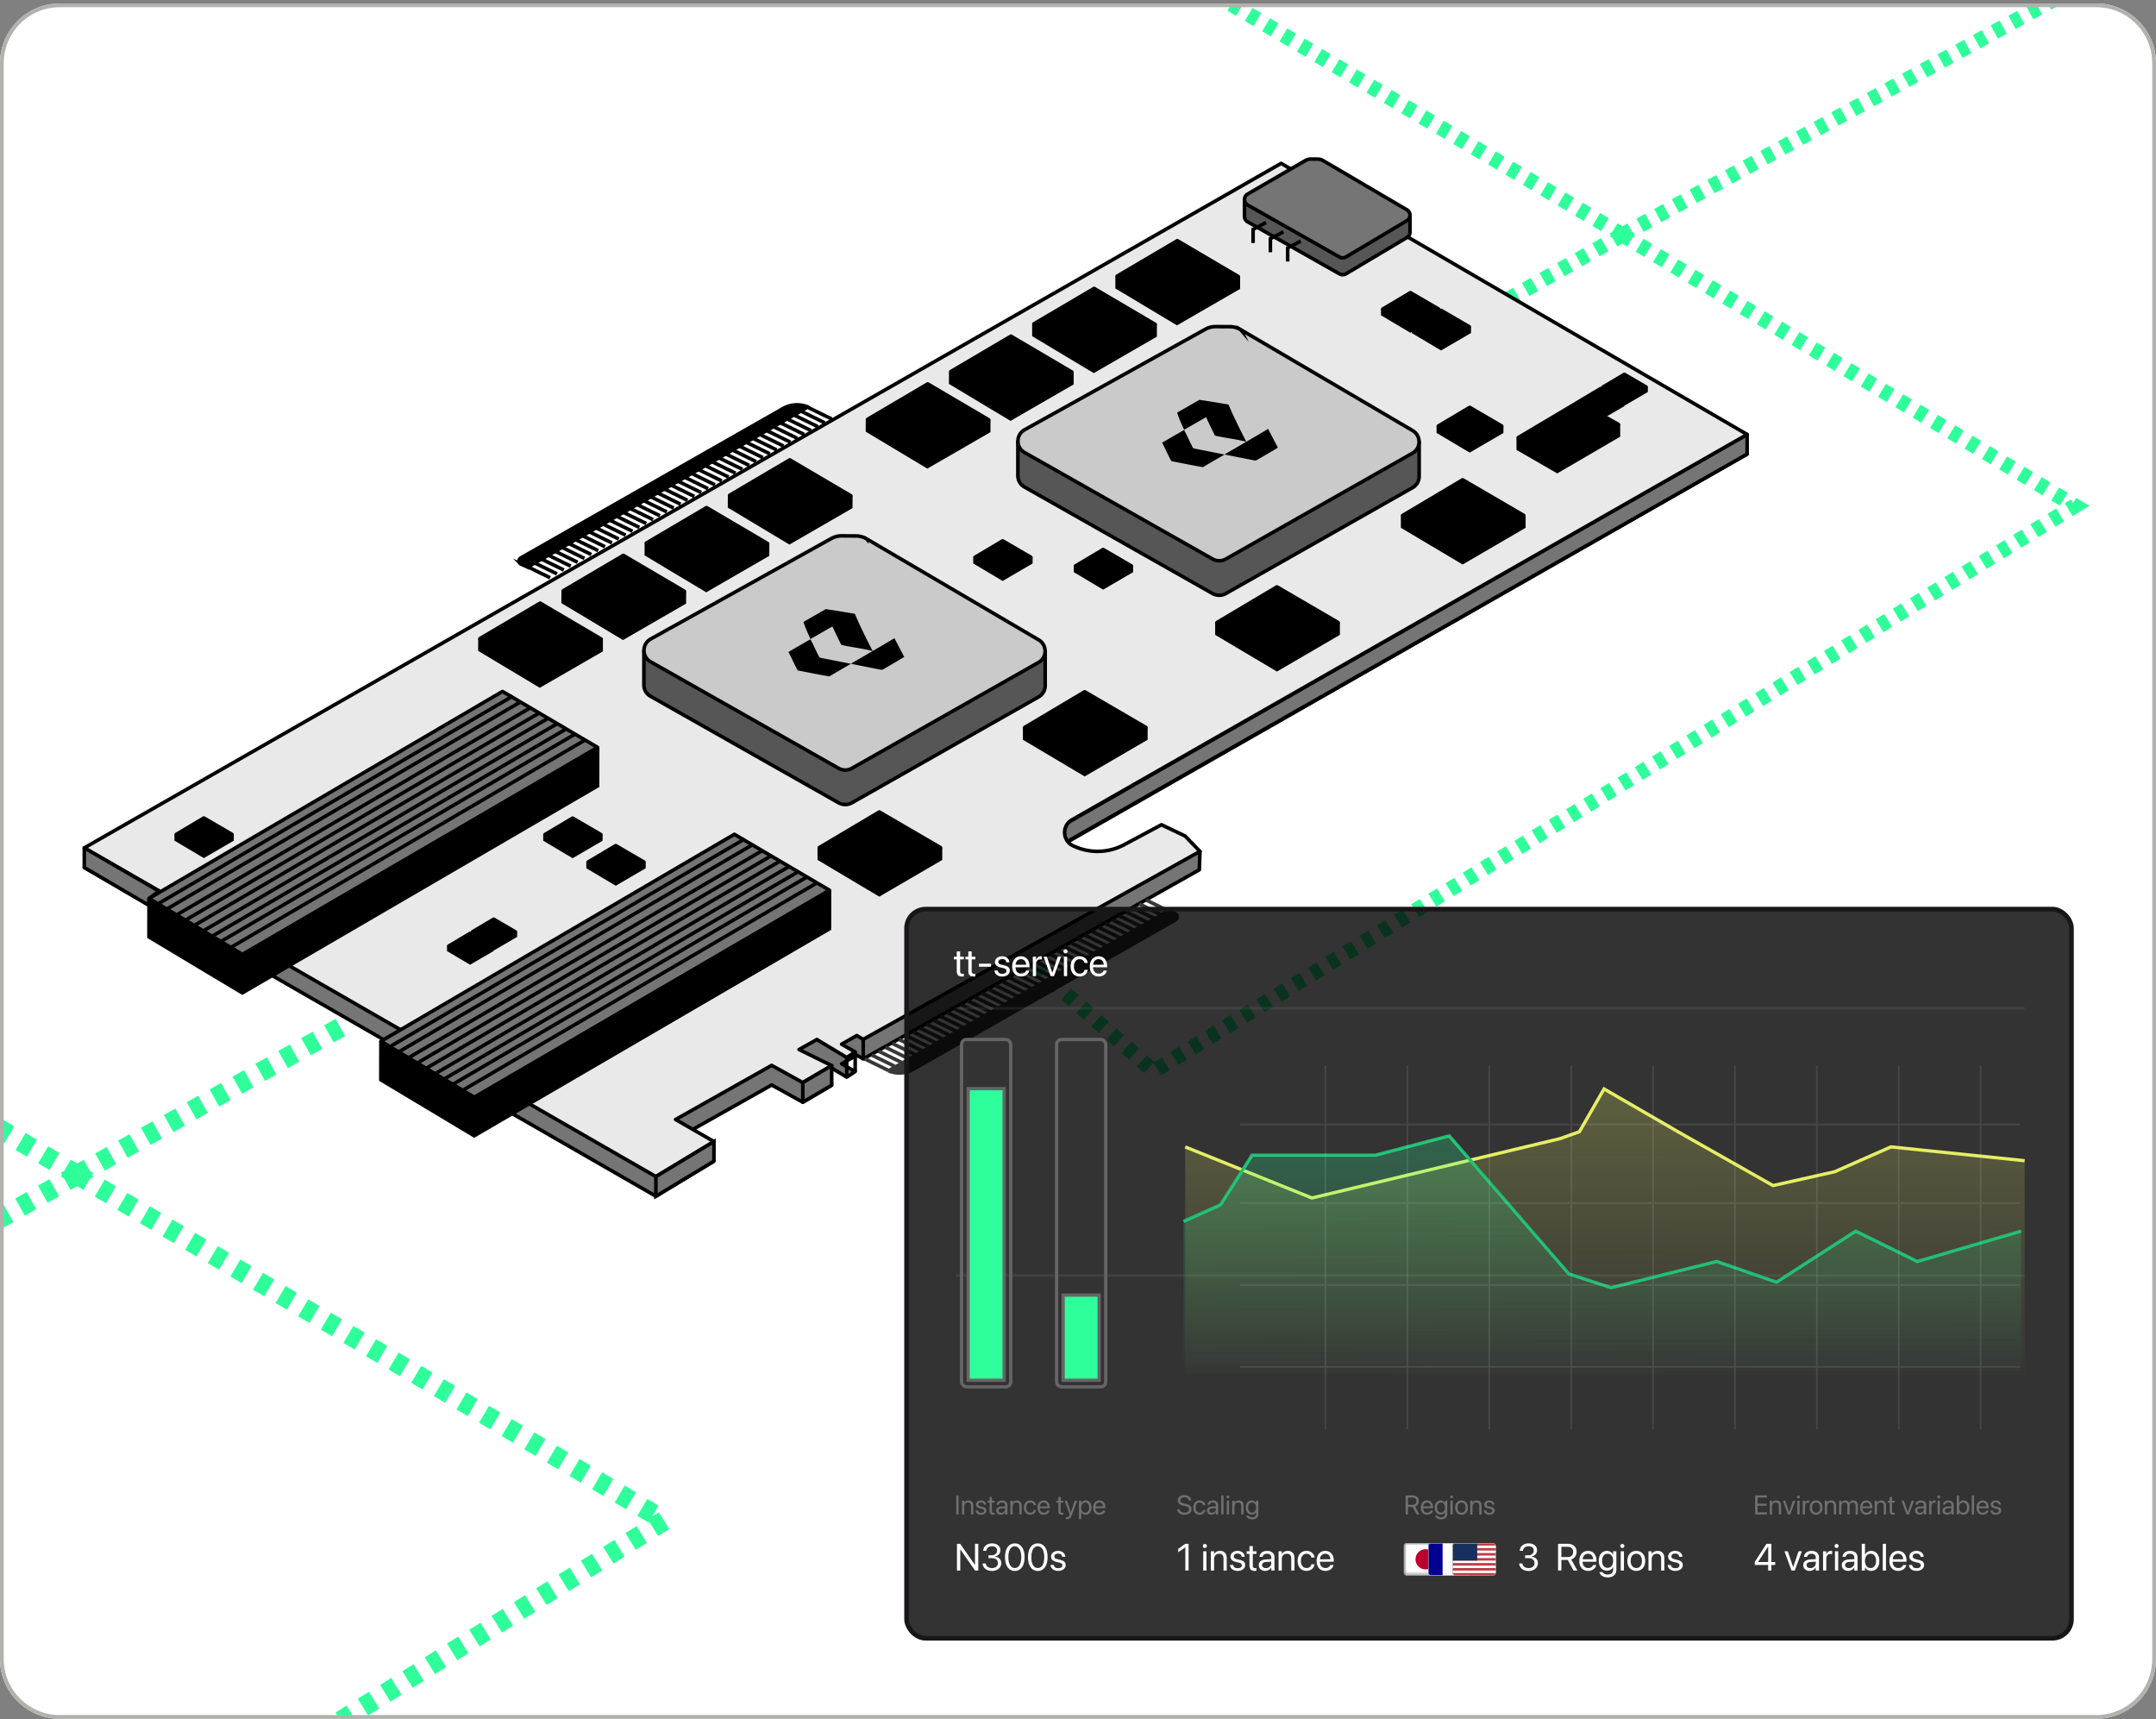 <svg xmlns="http://www.w3.org/2000/svg" width="577" height="460" fill="none"><rect width="100%" height="100%" fill="#808080" stroke="none"/><g clip-path="url(#a)"><path fill="#fff" d="M0 16.928c0-8.837 7.163-16 16-16h545c8.837 0 16 7.163 16 16v427c0 8.836-7.163 16-16 16H16c-8.837 0-16-7.164-16-16v-427Z"/><g clip-path="url(#b)"><mask id="d" width="814" height="670" x="-19" y="1" maskUnits="userSpaceOnUse" style="mask-type:alpha"><path fill="#D9D9D9" stroke="url(#c)" stroke-width="2.356" d="M-17.672 2.178h811.178v666.851H-17.672z"/></mask><g mask="url(#d)"><path stroke="url(#e)" stroke-width="1.885" d="M-220.519 1244.76v.94h47.562V1198.14h-47.562v46.62Zm1622.659 1.53v.94h47.56V1199.67h-47.56v46.62Z" opacity=".12"/></g><path stroke="#2EFF9B" stroke-dasharray="2.7 2.7" stroke-width="4.054" d="m434.167 62.852-98.676 55.697m98.676-55.697L216.227-65.693c-3.514-2.073-3.554-7.142-.073-9.27L257.125-100M434.167 62.852 575.21-14.075M434.167 62.852l121.118 72.508-246.567 151.303L201 191.398"/></g><g clip-path="url(#f)"><path fill="#757575" stroke="#000" stroke-linejoin="round" stroke-width=".959" d="m226.597 288.218-7.979-4.808-4.763 2.672 8.722 4.306-7.727 4.545-8.331-4.607-25.714 14.487 10.266 5.893-15.538 9.387-152.974-87.96L342.86 48.961l124.716 72.54-187.114 106.774 40.671-.453-.163 4.926-89.95 50.617-1.734-1.012-4.048 2.304 3.629 2.079-2.27 1.482Z"/><path fill="#757575" stroke="#000" stroke-linejoin="round" stroke-width=".959" d="M467.577 121.501v-5.245L280.961 222.874l2.454 3.573 184.162-104.946Z"/><path fill="#E9E9E9" stroke="#000" stroke-linejoin="round" stroke-width=".959" d="m226.597 282.974 2.27-1.482-3.629-2.08 4.048-2.304 1.734 1.012 90.113-50.298-3.976-4.12-6.312-3.008-9.986 5.339a15.107 15.107 0 0 1-13.754.246c-2.818-1.381-2.947-5.356-.218-6.911l180.695-103.112-124.722-72.54L22.559 226.89l152.974 87.954 15.532-9.382-10.265-5.893 25.714-14.487 8.33 4.608 7.727-4.546-8.722-4.305 4.769-2.673 7.973 4.809h.006Z"/><path fill="#565656" stroke="#000" stroke-miterlimit="10" stroke-width=".959" d="M172.323 174.473v8.867a3.456 3.456 0 0 0 1.789 2.98l50.293 28.487a3.666 3.666 0 0 0 3.606 0l49.918-28.308a3.462 3.462 0 0 0 1.789-3.008v-8.946l-107.395-.072Z"/><path fill="#CACACA" stroke="#000" stroke-miterlimit="10" stroke-width=".959" d="m231.952 144.208 46.021 27.01c2.315 1.359 2.293 4.719-.044 6.045l-49.918 28.308a3.658 3.658 0 0 1-3.607 0l-50.292-28.487c-2.371-1.342-2.36-4.764.022-6.089l48.325-26.883a5.708 5.708 0 0 1 2.812-.721l3.813.023a5.717 5.717 0 0 1 2.863.788l.005.006Z"/><g clip-path="url(#g)"><path fill="#000" d="M242 175.814c-1.014-2-1.567-3-2.628-5.047a372.91 372.91 0 0 1-5.831 3.442c-2.028-4-3.065-6.023-4.725-9.86a.695.695 0 0 0-.138-.116c-3.158-.535-4.725-.814-7.698-1.233-2.328 1.349-3.48 2-5.808 3.326a.91.91 0 0 0-.139.162c.623 1.745 1.015 2.652 1.867 4.512l5.878-3.372c.876 1.907 1.36 2.884 2.351 4.884.115.046.184.069.299.116 2.374.535 5.186.86 7.537 1.442.184.046.369.07.507.186-2.305 1.349-3.457 2-5.762 3.349 3.296.674 4.932 1 8.182 1.628.138-.024.231-.047.369-.07 2.305-1.349 3.457-2 5.739-3.372v.023Zm-22.703.07c-.922-1.628-1.521-3.279-2.42-4.814-2.351 1.349-3.526 2.023-5.877 3.395.876 1.558 1.544 3.256 2.489 4.93 2.812.535 5.624 1.14 8.459 1.605 2.305-1.372 3.48-2.047 5.785-3.372-3.204-.628-4.817-.954-7.998-1.581a3.331 3.331 0 0 0-.461-.14l.023-.023Z"/></g><path fill="#565656" stroke="#000" stroke-miterlimit="10" stroke-width=".959" d="M333.058 53.597v4.328a1.7 1.7 0 0 0 .872 1.453l24.523 13.894a1.796 1.796 0 0 0 1.761 0l16.27-9.689c.576-.33.867-.895.872-1.47V57.75l-44.298-4.154Z"/><path fill="#757575" stroke="#000" stroke-miterlimit="10" stroke-width=".959" d="m354.063 42.958 22.443 13.173a1.7 1.7 0 0 1-.023 2.946l-16.27 9.69a1.796 1.796 0 0 1-1.761 0l-24.523-13.894c-1.157-.654-1.152-2.32.011-2.97l15.493-8.99a2.81 2.81 0 0 1 1.37-.352l1.862.011c.492 0 .973.134 1.398.386Z"/><path fill="#565656" stroke="#000" stroke-miterlimit="10" stroke-width=".959" d="M272.405 118.477v8.867a3.456 3.456 0 0 0 1.789 2.98l50.293 28.487a3.666 3.666 0 0 0 3.606 0l49.918-28.308a3.462 3.462 0 0 0 1.789-3.008v-8.946l-107.395-.072Z"/><path fill="#CACACA" stroke="#000" stroke-miterlimit="10" stroke-width=".959" d="m332.036 88.21 46.021 27.012c2.315 1.359 2.293 4.719-.044 6.044l-49.918 28.308a3.655 3.655 0 0 1-3.607 0l-50.292-28.487c-2.371-1.342-2.36-4.764.022-6.089l48.325-26.882a5.692 5.692 0 0 1 2.812-.721l3.813.022a5.726 5.726 0 0 1 2.863.788l.005.006Z"/><g clip-path="url(#h)"><path fill="#000" d="M342 119.814c-1.014-2-1.567-3-2.628-5.047a372.91 372.91 0 0 1-5.831 3.442c-2.028-4-3.065-6.023-4.725-9.86a.695.695 0 0 0-.138-.116c-3.158-.535-4.725-.814-7.698-1.233-2.328 1.349-3.48 2-5.808 3.326a.91.91 0 0 0-.139.162c.623 1.745 1.015 2.652 1.867 4.512l5.878-3.372c.876 1.907 1.36 2.884 2.351 4.884.115.046.184.069.299.116 2.374.535 5.186.86 7.537 1.442.184.046.369.07.507.186-2.305 1.349-3.457 2-5.762 3.349 3.296.674 4.932 1 8.182 1.628.138-.024.231-.047.369-.07 2.305-1.349 3.457-2 5.739-3.372v.023Zm-22.703.07c-.922-1.628-1.521-3.279-2.42-4.814-2.351 1.349-3.526 2.023-5.877 3.395.876 1.558 1.544 3.256 2.489 4.93 2.812.535 5.624 1.14 8.459 1.605 2.305-1.372 3.48-2.047 5.785-3.372-3.204-.628-4.817-.954-7.998-1.581a3.331 3.331 0 0 0-.461-.14l.023-.023Z"/></g><path fill="#000" d="m232.178 112.215-.011 3.025 16.019 9.6 16.404-9.477.011-3.025"/><path stroke="#000" stroke-miterlimit="10" stroke-width=".959" d="m232.178 112.215-.011 3.025 16.019 9.6 16.404-9.477.011-3.025"/><path fill="#000" stroke="#000" stroke-linejoin="round" stroke-width=".959" d="m232.179 112.214 16.097-9.483 16.326 9.606-16.405 9.477-16.018-9.6Z"/><path stroke="#000" stroke-miterlimit="10" stroke-width=".959" d="m248.196 121.813-.011 3.025"/><path fill="#000" d="m254.448 99.432-.011 3.024 16.018 9.606 16.405-9.477.011-3.025"/><path stroke="#000" stroke-miterlimit="10" stroke-width=".959" d="m254.448 99.432-.011 3.024 16.018 9.606 16.405-9.477.011-3.025"/><path fill="#000" stroke="#000" stroke-linejoin="round" stroke-width=".959" d="m254.447 99.433 16.097-9.477 16.326 9.606-16.404 9.477-16.019-9.606Z"/><path stroke="#000" stroke-miterlimit="10" stroke-width=".959" d="m270.466 109.04-.011 3.025"/><path fill="#000" d="m276.716 86.656-.011 3.025 16.019 9.606 16.404-9.477.011-3.025"/><path stroke="#000" stroke-miterlimit="10" stroke-width=".959" d="m276.716 86.656-.011 3.025 16.019 9.606 16.404-9.477.011-3.025"/><path fill="#000" stroke="#000" stroke-linejoin="round" stroke-width=".959" d="m276.717 86.656 16.091-9.477 16.332 9.605-16.405 9.477-16.018-9.605Z"/><path stroke="#000" stroke-miterlimit="10" stroke-width=".959" d="m292.734 96.264-.011 3.025"/><path fill="#000" d="m298.986 73.882-.011 3.025 16.018 9.6 16.405-9.477.011-3.025"/><path stroke="#000" stroke-miterlimit="10" stroke-width=".959" d="m298.986 73.882-.011 3.025 16.018 9.6 16.405-9.477.011-3.025"/><path fill="#000" stroke="#000" stroke-linejoin="round" stroke-width=".959" d="m298.986 73.882 16.092-9.477 16.332 9.6-16.405 9.477-16.019-9.6Z"/><path stroke="#000" stroke-miterlimit="10" stroke-width=".959" d="m315.003 83.481-.011 3.025"/><path fill="#000" d="m128.455 170.866-.012 3.025 16.019 9.606 16.405-9.477.011-3.025"/><path stroke="#000" stroke-miterlimit="10" stroke-width=".959" d="m128.455 170.866-.012 3.025 16.019 9.606 16.405-9.477.011-3.025"/><path fill="#000" stroke="#000" stroke-linejoin="round" stroke-width=".959" d="m128.455 170.866 16.097-9.477 16.326 9.606-16.404 9.477-16.019-9.606Z"/><path stroke="#000" stroke-miterlimit="10" stroke-width=".959" d="m144.472 180.471-.011 3.025"/><path fill="#000" d="m150.725 158.089-.011 3.025 16.019 9.6 16.404-9.477.011-3.025"/><path stroke="#000" stroke-miterlimit="10" stroke-width=".959" d="m150.725 158.089-.011 3.025 16.019 9.6 16.404-9.477.011-3.025"/><path fill="#000" stroke="#000" stroke-linejoin="round" stroke-width=".959" d="m150.726 158.09 16.091-9.477 16.332 9.6-16.405 9.477-16.018-9.6Z"/><path stroke="#000" stroke-miterlimit="10" stroke-width=".959" d="m166.743 167.689-.012 3.025"/><path fill="#000" d="m172.995 145.313-.012 3.025 16.019 9.6 16.405-9.477.011-3.025"/><path stroke="#000" stroke-miterlimit="10" stroke-width=".959" d="m172.995 145.313-.012 3.025 16.019 9.6 16.405-9.477.011-3.025"/><path fill="#000" stroke="#000" stroke-linejoin="round" stroke-width=".959" d="m172.994 145.315 16.092-9.483 16.331 9.606-16.404 9.477-16.019-9.6Z"/><path stroke="#000" stroke-miterlimit="10" stroke-width=".959" d="m189.012 154.915-.011 3.024"/><path fill="#000" d="m195.265 132.532-.011 3.025 16.019 9.606 16.404-9.477.011-3.025"/><path stroke="#000" stroke-miterlimit="10" stroke-width=".959" d="m195.265 132.532-.011 3.025 16.019 9.606 16.404-9.477.011-3.025"/><path fill="#000" stroke="#000" stroke-linejoin="round" stroke-width=".959" d="m195.266 132.531 16.091-9.477 16.332 9.606-16.405 9.477-16.018-9.606Z"/><path stroke="#000" stroke-miterlimit="10" stroke-width=".959" d="m211.283 142.14-.012 3.025"/><path fill="#000" d="M274.234 194.65v3.025l16.058 9.538 16.366-9.538v-3.025"/><path stroke="#000" stroke-miterlimit="10" stroke-width=".959" d="M274.234 194.65v3.025l16.058 9.538 16.366-9.538v-3.025"/><path fill="#000" stroke="#000" stroke-linejoin="round" stroke-width=".959" d="m274.234 194.651 16.058-9.544 16.366 9.544-16.366 9.539-16.058-9.539Z"/><path stroke="#000" stroke-miterlimit="10" stroke-width=".959" d="M290.292 204.188v3.025"/><path fill="#000" d="M219.268 226.806v3.024l16.057 9.545 16.371-9.545v-3.024"/><path stroke="#000" stroke-miterlimit="10" stroke-width=".959" d="M219.268 226.806v3.024l16.057 9.545 16.371-9.545v-3.024"/><path fill="#000" stroke="#000" stroke-linejoin="round" stroke-width=".959" d="m219.268 226.807 16.057-9.538 16.371 9.538-16.371 9.544-16.057-9.544Z"/><path stroke="#000" stroke-miterlimit="10" stroke-width=".959" d="M235.325 236.35v3.025"/><path fill="#000" d="M157.395 230.668v1.392l7.397 4.395 7.531-4.395v-1.392"/><path stroke="#000" stroke-miterlimit="10" stroke-width=".959" d="M157.395 230.668v1.392l7.397 4.395 7.531-4.395v-1.392"/><path fill="#000" stroke="#000" stroke-linejoin="round" stroke-width=".959" d="m157.395 230.67 7.397-4.395 7.531 4.395-7.531 4.389-7.397-4.389Z"/><path stroke="#000" stroke-miterlimit="10" stroke-width=".959" d="M164.792 235.056v1.398"/><path fill="#000" d="M145.86 223.306v1.392l7.392 4.395 7.537-4.395v-1.392"/><path stroke="#000" stroke-miterlimit="10" stroke-width=".959" d="M145.86 223.306v1.392l7.392 4.395 7.537-4.395v-1.392"/><path fill="#000" stroke="#000" stroke-linejoin="round" stroke-width=".959" d="m145.86 223.307 7.392-4.39 7.537 4.39-7.537 4.394-7.392-4.394Z"/><path stroke="#000" stroke-miterlimit="10" stroke-width=".959" d="M153.251 227.698v1.392"/><path fill="#000" d="M370.066 82.7v1.397l7.392 4.39 7.537-4.39v-1.398"/><path stroke="#000" stroke-miterlimit="10" stroke-width=".959" d="M370.066 82.7v1.397l7.392 4.39 7.537-4.39v-1.398"/><path fill="#000" stroke="#000" stroke-linejoin="round" stroke-width=".959" d="m370.066 82.698 7.392-4.389 7.537 4.39-7.537 4.394-7.392-4.395Z"/><path stroke="#000" stroke-miterlimit="10" stroke-width=".959" d="M377.459 87.094v1.392"/><path fill="#000" d="M378.274 87.434v1.398l7.392 4.389 7.537-4.39v-1.397"/><path stroke="#000" stroke-miterlimit="10" stroke-width=".959" d="M378.274 87.434v1.398l7.392 4.389 7.537-4.39v-1.397"/><path fill="#000" stroke="#000" stroke-linejoin="round" stroke-width=".959" d="m378.274 87.435 7.392-4.39 7.537 4.39-7.537 4.395-7.392-4.395Z"/><path stroke="#000" stroke-miterlimit="10" stroke-width=".959" d="M385.666 91.829v1.392"/><path fill="#000" d="M287.844 151.436v1.392l7.391 4.395 7.537-4.395v-1.392"/><path stroke="#000" stroke-miterlimit="10" stroke-width=".959" d="M287.844 151.436v1.392l7.391 4.395 7.537-4.395v-1.392"/><path fill="#000" stroke="#000" stroke-linejoin="round" stroke-width=".959" d="m287.844 151.436 7.391-4.394 7.537 4.394-7.537 4.389-7.391-4.389Z"/><path stroke="#000" stroke-miterlimit="10" stroke-width=".959" d="M295.235 155.826v1.398"/><path fill="#000" d="M260.944 149.116v1.392l7.392 4.395 7.537-4.395v-1.392"/><path stroke="#000" stroke-miterlimit="10" stroke-width=".959" d="M260.944 149.116v1.392l7.392 4.395 7.537-4.395v-1.392"/><path fill="#000" stroke="#000" stroke-linejoin="round" stroke-width=".959" d="m260.944 149.116 7.392-4.394 7.537 4.394-7.537 4.395-7.392-4.395Z"/><path stroke="#000" stroke-miterlimit="10" stroke-width=".959" d="M268.336 153.51v1.392"/><path fill="#000" d="M422.707 107.345v1.074l5.697 3.382 5.804-3.382v-1.074"/><path stroke="#000" stroke-miterlimit="10" stroke-width=".959" d="M422.707 107.345v1.074l5.697 3.382 5.804-3.382v-1.074"/><path fill="#000" stroke="#000" stroke-linejoin="round" stroke-width=".959" d="m422.707 107.344 5.697-3.383 5.804 3.383-5.804 3.382-5.697-3.382Z"/><path stroke="#000" stroke-miterlimit="10" stroke-width=".959" d="M428.404 110.727v1.073"/><path fill="#000" d="M429.026 103.553v1.073l5.692 3.383 5.804-3.383v-1.073"/><path stroke="#000" stroke-miterlimit="10" stroke-width=".959" d="M429.026 103.553v1.073l5.692 3.383 5.804-3.383v-1.073"/><path fill="#000" stroke="#000" stroke-linejoin="round" stroke-width=".959" d="m429.026 103.555 5.692-3.383 5.804 3.383-5.804 3.383-5.692-3.383Z"/><path stroke="#000" stroke-miterlimit="10" stroke-width=".959" d="M434.718 106.936v1.074"/><path fill="#000" d="M120.114 253.145v1.073l5.692 3.383 5.804-3.383v-1.073"/><path stroke="#000" stroke-miterlimit="10" stroke-width=".959" d="M120.114 253.145v1.073l5.692 3.383 5.804-3.383v-1.073"/><path fill="#000" stroke="#000" stroke-linejoin="round" stroke-width=".959" d="m120.114 253.145 5.692-3.383 5.804 3.383-5.804 3.383-5.692-3.383Z"/><path stroke="#000" stroke-miterlimit="10" stroke-width=".959" d="M125.806 256.529v1.074"/><path fill="#000" d="M126.426 249.355v1.074l5.692 3.383 5.803-3.383v-1.074"/><path stroke="#000" stroke-miterlimit="10" stroke-width=".959" d="M126.426 249.355v1.074l5.692 3.383 5.803-3.383v-1.074"/><path fill="#000" stroke="#000" stroke-linejoin="round" stroke-width=".959" d="m126.426 249.354 5.692-3.382 5.803 3.382-5.803 3.389-5.692-3.389Z"/><path stroke="#000" stroke-miterlimit="10" stroke-width=".959" d="M132.117 252.742v1.068"/><path fill="#000" d="M384.939 113.993v1.582l8.393 4.982 8.549-4.982v-1.582"/><path stroke="#000" stroke-miterlimit="10" stroke-width=".959" d="M384.939 113.993v1.582l8.393 4.982 8.549-4.982v-1.582"/><path fill="#000" stroke="#000" stroke-linejoin="round" stroke-width=".959" d="m384.939 113.993 8.393-4.987 8.549 4.987-8.549 4.982-8.393-4.982Z"/><path stroke="#000" stroke-miterlimit="10" stroke-width=".959" d="M393.332 118.975v1.582"/><path fill="#000" d="M47.165 223.278v1.393l7.392 4.389 7.536-4.389v-1.393"/><path stroke="#000" stroke-miterlimit="10" stroke-width=".959" d="M47.165 223.278v1.393l7.392 4.389 7.536-4.389v-1.393"/><path fill="#000" stroke="#000" stroke-linejoin="round" stroke-width=".959" d="m47.165 223.277 7.392-4.395 7.536 4.395-7.536 4.389-7.392-4.389Z"/><path stroke="#000" stroke-miterlimit="10" stroke-width=".959" d="M54.557 227.667v1.392"/><path fill="#000" d="M325.688 166.581v3.025l16.053 9.538 16.371-9.538v-3.025"/><path stroke="#000" stroke-miterlimit="10" stroke-width=".959" d="M325.688 166.581v3.025l16.053 9.538 16.371-9.538v-3.025"/><path fill="#000" stroke="#000" stroke-linejoin="round" stroke-width=".959" d="m325.688 166.583 16.053-9.544 16.371 9.544-16.371 9.539-16.053-9.539Z"/><path stroke="#000" stroke-miterlimit="10" stroke-width=".959" d="M341.74 176.122v3.024"/><path fill="#000" d="M375.389 137.934v3.024l16.052 9.539 16.371-9.539v-3.024"/><path stroke="#000" stroke-miterlimit="10" stroke-width=".959" d="M375.389 137.934v3.024l16.052 9.539 16.371-9.539v-3.024"/><path fill="#000" stroke="#000" stroke-linejoin="round" stroke-width=".959" d="m375.389 137.933 16.052-9.544 16.371 9.544-16.371 9.538-16.052-9.538Z"/><path stroke="#000" stroke-miterlimit="10" stroke-width=".959" d="M391.441 147.471v3.025"/><path fill="#000" d="M406.331 117.094v3.025l10.428 6.005 16.365-9.544v-3.025"/><path stroke="#000" stroke-miterlimit="10" stroke-width=".959" d="M406.331 117.094v3.025l10.428 6.005 16.365-9.544v-3.025"/><path fill="#000" stroke="#000" stroke-linejoin="round" stroke-width=".959" d="m406.331 117.094 16.058-9.544 10.735 6.005-16.365 9.544-10.428-6.005Z"/><path stroke="#000" stroke-miterlimit="10" stroke-width=".959" d="M416.759 123.101v3.024"/><path fill="#000" d="m101.942 278.636-.017 10.305 24.981 14.973 95.072-55.381.017-10.31"/><path stroke="#000" stroke-miterlimit="10" stroke-width=".959" d="m101.942 278.636-.017 10.305 24.981 14.973 95.072-55.381.017-10.31"/><path fill="#757575" stroke="#000" stroke-linejoin="round" stroke-width=".959" d="m101.941 278.635 94.592-55.386 25.462 14.973-95.072 55.386-24.982-14.973Z"/><path stroke="#000" stroke-miterlimit="10" stroke-width=".959" d="m126.921 299.199-.017 4.713"/><path stroke="#000" stroke-linejoin="round" stroke-width=".959" d="m104.692 279.882 94.592-55.386M106.515 281.594l94.591-55.386M109.417 282.997l94.591-55.386M111.775 284.399l94.592-55.386M114.292 285.731l94.591-55.386M116.657 287.207l94.592-55.386M118.726 288.817l94.591-55.38M121.331 290.072l94.591-55.386M124.076 291.608l94.592-55.386"/><path fill="#000" d="m39.886 240.407-.017 10.305 24.981 14.973 95.073-55.381.016-10.31"/><path stroke="#000" stroke-miterlimit="10" stroke-width=".959" d="m39.886 240.407-.017 10.305 24.981 14.973 95.073-55.381.016-10.31"/><path fill="#757575" stroke="#000" stroke-linejoin="round" stroke-width=".959" d="m39.887 240.41 94.591-55.387 25.462 14.974-95.072 55.386-24.981-14.973Z"/><path stroke="#000" stroke-miterlimit="10" stroke-width=".959" d="m64.867 260.972-.016 4.713"/><path stroke="#000" stroke-linejoin="round" stroke-width=".959" d="m42.637 241.655 94.591-55.386M44.454 243.367l94.591-55.387M47.361 244.77l94.592-55.386M49.72 246.173l94.592-55.386M52.237 247.499l94.592-55.38M54.602 248.981l94.586-55.386M56.67 250.59l94.592-55.38M59.275 251.843l94.592-55.386M62.022 253.381l94.591-55.386"/><path stroke="#000" stroke-miterlimit="10" stroke-width=".959" d="m338.829 59.557-3.473 1.823v3.64M343.464 62.04l-3.478 1.817v3.645M348.1 64.52l-3.478 1.817v3.64"/><path fill="#757575" stroke="#000" stroke-miterlimit="10" stroke-width=".959" d="M191.071 310.708v-5.245l-15.538 9.382v5.25l15.538-9.387Z"/><path fill="#757575" stroke="#000" stroke-linejoin="round" stroke-width=".959" d="M214.851 294.934v-5.25l7.727-4.54v5.245l-7.727 4.545Z"/><path stroke="#000" stroke-miterlimit="10" stroke-width=".959" d="M226.598 282.975v5.244M228.868 281.492v5.245M231.019 278.122v5.244"/><path fill="#757575" stroke="#000" stroke-linejoin="round" stroke-width=".959" d="M22.559 232.134v-5.245l19.971 11.563-2.644 1.957-.14 1.789-17.187-10.064Z"/><path stroke="#383838" stroke-miterlimit="10" stroke-width=".959" d="m306.763 240.844 6.156 3.019M304.924 241.885l6.161 3.014M303.089 242.92l6.156 3.014M301.25 243.954l6.161 3.019M299.416 244.994l6.156 3.014M297.576 246.029l6.156 3.02M295.737 247.062l6.162 3.019M293.902 248.103l6.156 3.013M292.063 249.136l6.162 3.019M290.224 250.177l6.161 3.013M288.39 251.211l6.156 3.014M286.551 252.246l6.161 3.019M284.718 253.285l6.156 3.013M282.877 254.319l6.156 3.019M281.037 255.361l6.162 3.013M279.205 256.394l6.156 3.013M277.363 257.428l6.162 3.019M275.53 258.467l6.156 3.013M273.69 259.502l6.156 3.02M271.851 260.538l6.161 3.019M270.019 261.577l6.155 3.014M268.179 262.611l6.156 3.02M266.339 263.649l6.161 3.014M264.505 264.686l6.156 3.019M262.666 265.72l6.161 3.019M260.831 266.76l6.156 3.013M258.99 267.794l6.156 3.019M257.151 268.835l6.162 3.014M255.318 269.869l6.156 3.013M253.479 270.903l6.161 3.019M251.639 271.943l6.161 3.014M249.806 272.977l6.156 3.019M247.965 274.011l6.161 3.019M246.132 275.051l6.156 3.013M244.292 276.086l6.156 3.02M242.452 277.125l6.162 3.014M240.62 278.161l6.156 3.019M238.779 279.195l6.162 3.02M236.945 280.233l6.156 3.014M235.105 281.27l6.156 3.019M233.267 282.308l6.161 3.014M231.433 283.343l6.155 3.013"/><path fill="#383838" stroke="#383838" stroke-miterlimit="10" stroke-width=".959" d="m237.801 286.535 75-42.828 1.711.771a.945.945 0 0 1 .079 1.683l-70.181 39.971a7.504 7.504 0 0 1-6.614.397l.005.006Z"/><path stroke="#000" stroke-miterlimit="10" stroke-width=".959" d="m147.224 154.602-6.156-3.019M149.063 153.56l-6.162-3.014M150.898 152.528l-6.156-3.014M152.737 151.492l-6.162-3.019M154.571 150.453l-6.156-3.014M156.411 149.418l-6.156-3.019M158.249 148.384l-6.161-3.019M160.085 147.343l-6.156-3.013M161.923 146.309l-6.161-3.019M163.763 145.271l-6.161-3.014M165.596 144.235l-6.156-3.02M167.436 143.202l-6.162-3.019M169.269 142.161l-6.156-3.014M171.108 141.127l-6.156-3.019M172.949 140.087l-6.162-3.014M174.782 139.051l-6.156-3.013M176.622 138.018l-6.161-3.019M178.456 136.977l-6.156-3.014M180.295 135.945l-6.156-3.02M182.135 134.91l-6.161-3.019M183.968 133.869l-6.156-3.014M185.809 132.835l-6.162-3.019M187.649 131.795l-6.162-3.014M189.481 130.759l-6.156-3.019M191.322 129.726l-6.162-3.019M193.155 128.686l-6.156-3.013M194.995 127.652l-6.156-3.02M196.835 126.612l-6.161-3.013M198.669 125.579l-6.156-3.014M200.507 124.543l-6.161-3.019M202.342 123.502l-6.155-3.013M204.181 122.469l-6.156-3.019M206.02 121.428l-6.162-3.013M207.855 120.395l-6.156-3.014M209.694 119.361l-6.162-3.02M211.534 118.32l-6.162-3.013M213.368 117.286l-6.156-3.019M215.206 116.251l-6.161-3.019M217.041 115.211l-6.156-3.014M218.88 114.177l-6.155-3.019M220.72 113.137l-6.161-3.014M222.554 112.105l-6.156-3.014"/><path fill="#000" stroke="#000" stroke-miterlimit="10" stroke-width=".959" d="m216.187 108.911-75 42.828-1.711-.771a.945.945 0 0 1-.078-1.683l70.18-39.972a7.508 7.508 0 0 1 6.614-.397l-.005-.005Z"/></g><path stroke="#2EFF9B" stroke-dasharray="3.51 3.51" stroke-width="5.262" d="m20.63 314.367-128.073 72.289M20.63 314.367l-282.867-166.84c-4.561-2.69-4.612-9.27-.094-12.031L-209.155 103M20.63 314.367l70.764-39.605M20.63 314.367l157.199 92.492-320.022 197.993L-282 481.207"/><rect width="311.751" height="195.1" x="242.625" y="243.275" fill="#000" fill-opacity=".8" rx="5.118"/><rect width="311.751" height="195.1" x="242.625" y="243.275" stroke="#181618" stroke-width="1.249" rx="5.118"/><path fill="#fff" d="M257.481 261.303c-.956 0-1.426-.43-1.426-1.426v-3.159h-.761v-.721h.761v-1.406h.901v1.406h.991v.721h-.991v3.154c0 .555.245.71.71.71.105 0 .206-.015.281-.02v.706c-.11.015-.296.035-.466.035Zm3.094 0c-.956 0-1.427-.43-1.427-1.426v-3.159h-.761v-.721h.761v-1.406h.901v1.406h.991v.721h-.991v3.154c0 .555.245.71.711.71.105 0 .205-.015.28-.02v.706c-.11.015-.295.035-.465.035Zm1.431-2.623v-.811h3.204v.811h-3.204Zm6.212 2.623c-1.226 0-1.967-.625-2.072-1.556l-.005-.046h.871l.01.051c.105.52.49.825 1.201.825.706 0 1.126-.295 1.126-.765v-.005c0-.376-.195-.586-.786-.731l-.826-.2c-.981-.236-1.456-.691-1.456-1.442v-.005c0-.896.786-1.532 1.912-1.532 1.141 0 1.867.666 1.932 1.537l.005.065h-.831l-.005-.035c-.07-.506-.455-.841-1.101-.841-.631 0-1.021.305-1.021.766v.005c0 .355.235.601.811.741l.826.2c1.051.255 1.431.671 1.431 1.412v.005c0 .911-.861 1.551-2.022 1.551Zm5.071 0c-1.497 0-2.398-1.046-2.398-2.683v-.005c0-1.612.921-2.718 2.343-2.718 1.421 0 2.287 1.056 2.287 2.618v.321h-3.749c.02 1.071.611 1.696 1.537 1.696.66 0 1.126-.33 1.276-.775l.015-.046h.856l-.01.051c-.17.86-1.021 1.541-2.157 1.541Zm-.06-4.635c-.756 0-1.347.516-1.442 1.487h2.848c-.085-1.011-.646-1.487-1.406-1.487Zm3.173 4.535v-5.206h.871v.881h.02c.175-.6.626-.981 1.211-.981.151 0 .281.025.351.035v.846a1.754 1.754 0 0 0-.466-.05c-.675 0-1.116.471-1.116 1.262v3.213h-.871Zm4.78 0-1.917-5.206h.916l1.437 4.28h.02l1.442-4.28h.906l-1.913 5.206h-.891Zm3.98-6.087a.546.546 0 1 1 .001-1.093.546.546 0 0 1-.001 1.093Zm-.436 6.087v-5.206h.871v5.206h-.871Zm4.215.1c-1.477 0-2.413-1.051-2.413-2.708v-.005c0-1.642.956-2.693 2.403-2.693 1.296 0 2.062.861 2.172 1.752l.005.04h-.851l-.01-.04c-.13-.52-.55-.981-1.316-.981-.906 0-1.512.751-1.512 1.932v.005c0 1.212.621 1.927 1.522 1.927.711 0 1.166-.4 1.311-.981l.01-.04h.856l-.005.035c-.14.991-.996 1.757-2.172 1.757Zm5.121 0c-1.497 0-2.398-1.046-2.398-2.683v-.005c0-1.612.921-2.718 2.343-2.718 1.421 0 2.287 1.056 2.287 2.618v.321h-3.749c.02 1.071.611 1.696 1.537 1.696.66 0 1.126-.33 1.276-.775l.015-.046h.856l-.01.051c-.17.86-1.021 1.541-2.157 1.541Zm-.06-4.635c-.756 0-1.347.516-1.442 1.487h2.848c-.085-1.011-.646-1.487-1.406-1.487Z"/><path stroke="#BDBDBD" stroke-width=".732" d="M255.912 269.785h285.94M255.912 341.296h285.94" opacity=".1"/><rect width="13.151" height="92.936" x="257.344" y="278.159" stroke="#656565" stroke-width=".877" rx="1.315"/><rect width="13.151" height="92.936" x="282.769" y="278.159" stroke="#656565" stroke-width=".877" rx="1.315"/><path fill="#2EFF9B" stroke="#656565" stroke-width=".877" d="M259.097 291.31h9.644v78.031h-9.644zM284.523 346.545h9.644v22.796h-9.644z"/><path stroke="#E6ED64" stroke-width=".877" d="m541.849 310.592-35.795-3.693-15.071 6.648-16.485 3.693-25.433-14.404-19.781-11.45-6.594 11.45-5.181 1.846-66.408 15.882-33.911-13.665"/><path fill="url(#i)" d="m506.054 306.899 35.795 3.693v57.248H317.19v-60.941l33.911 13.665 66.408-15.882 5.181-1.846 6.594-11.45 19.781 11.45 25.433 14.404 16.485-3.693 15.071-6.648Z"/><path stroke="#23BA72" stroke-width=".877" d="m540.907 329.428-27.788 8.125-16.484-8.125-21.194 13.665-16.014-5.54-28.259 7.018-11.303-3.694-32.027-36.934-19.781 5.171h-32.969l-8.477 13.296-9.891 4.432"/><path fill="url(#j)" d="m513.119 337.553 27.788-8.125V367.1H316.72v-40.258l9.891-4.432 8.477-13.296h32.969l19.781-5.171 32.027 36.934 11.303 3.694 28.259-7.018 16.014 5.54 21.194-13.665 16.484 8.125Z"/><path stroke="#fff" stroke-opacity=".1" stroke-width=".438" d="M530.076 285.107v97.319M331.93 365.768h208.666M331.93 343.849h208.666M331.93 321.931h208.666M331.93 300.889h208.666M508.157 285.107v97.319M486.238 285.107v97.319M464.319 285.107v97.319M442.4 285.107v97.319M420.482 285.107v97.319M398.563 285.107v97.319M376.645 285.107v97.319M354.726 285.107v97.319"/><path fill="#fff" d="M255.91 405.252v-5.105h.637v5.105h-.637Zm1.532 0v-3.679h.616v.524h.014c.198-.343.573-.595 1.132-.595.807 0 1.274.524 1.274 1.362v2.388h-.616v-2.278c0-.598-.279-.927-.846-.927-.58 0-.958.414-.958 1.04v2.165h-.616Zm5.126.071c-.866 0-1.39-.442-1.464-1.1l-.004-.032h.616l.007.035c.074.368.347.584.849.584.499 0 .796-.209.796-.541v-.004c0-.265-.138-.414-.555-.516l-.584-.142c-.694-.166-1.03-.488-1.03-1.019v-.003c0-.633.556-1.083 1.352-1.083.806 0 1.319.471 1.365 1.086l.004.046h-.587l-.004-.024c-.049-.358-.322-.595-.778-.595-.446 0-.722.216-.722.542v.003c0 .251.166.425.573.524l.584.141c.743.181 1.012.474 1.012.998v.003c0 .644-.609 1.097-1.43 1.097Zm3.266 0c-.676 0-1.008-.304-1.008-1.008v-2.232h-.538v-.51h.538v-.994h.636v.994h.701v.51h-.701v2.228c0 .393.174.503.503.503.074 0 .145-.011.198-.014v.498a2.545 2.545 0 0 1-.329.025Zm1.995 0c-.732 0-1.224-.442-1.224-1.111v-.007c0-.626.488-1.019 1.334-1.068l1.054-.06v-.308c0-.449-.294-.722-.807-.722-.474 0-.771.227-.842.556l-.007.031h-.594l.004-.038c.053-.605.58-1.094 1.446-1.094.871 0 1.416.471 1.416 1.207v2.543h-.616v-.597h-.014a1.301 1.301 0 0 1-1.15.668Zm-.594-1.111c0 .354.29.577.732.577.58 0 1.026-.4 1.026-.934v-.301l-.983.06c-.492.029-.775.248-.775.591v.007Zm3.155 1.04v-3.679h.616v.524h.014c.198-.343.573-.595 1.132-.595.807 0 1.274.524 1.274 1.362v2.388h-.616v-2.278c0-.598-.279-.927-.845-.927-.58 0-.959.414-.959 1.04v2.165h-.616Zm5.346.071c-1.044 0-1.705-.743-1.705-1.914v-.003c0-1.161.676-1.904 1.698-1.904.916 0 1.458.609 1.535 1.239l.004.028h-.602l-.007-.028c-.092-.368-.389-.694-.93-.694-.64 0-1.068.531-1.068 1.366v.003c0 .856.438 1.362 1.075 1.362.502 0 .824-.283.927-.693l.007-.028h.605l-.004.024c-.099.701-.704 1.242-1.535 1.242Zm3.619 0c-1.058 0-1.694-.739-1.694-1.896v-.004c0-1.139.651-1.921 1.655-1.921 1.005 0 1.617.747 1.617 1.851v.226h-2.65c.014.757.432 1.199 1.086 1.199.467 0 .796-.233.902-.548l.011-.032h.605l-.007.036c-.12.608-.722 1.089-1.525 1.089Zm-.042-3.276c-.534 0-.952.365-1.019 1.051h2.013c-.06-.715-.457-1.051-.994-1.051Zm4.924 3.276c-.675 0-1.008-.304-1.008-1.008v-2.232h-.538v-.51h.538v-.994h.637v.994h.7v.51h-.7v2.228c0 .393.173.503.502.503.075 0 .145-.011.198-.014v.498a2.516 2.516 0 0 1-.329.025Zm1.345 1.168a1.92 1.92 0 0 1-.329-.029v-.502a.993.993 0 0 0 .198.021c.389 0 .605-.099.753-.516l.075-.209-1.366-3.683h.658l1.015 3.064h.015l1.018-3.064h.648l-1.436 3.909c-.262.704-.584 1.009-1.249 1.009Zm3.17 0v-4.918h.615v.623h.014c.23-.428.641-.694 1.168-.694.941 0 1.563.75 1.563 1.911v.003c0 1.161-.629 1.907-1.553 1.907-.52 0-.948-.262-1.178-.686h-.014v1.854h-.615Zm1.676-1.713c.651 0 1.055-.523 1.055-1.362v-.003c0-.846-.404-1.366-1.055-1.366-.622 0-1.064.541-1.064 1.366v.003c0 .821.445 1.362 1.064 1.362Zm3.821.545c-1.058 0-1.694-.739-1.694-1.896v-.004c0-1.139.651-1.921 1.655-1.921 1.005 0 1.617.747 1.617 1.851v.226h-2.65c.014.757.432 1.199 1.086 1.199.467 0 .796-.233.903-.548l.01-.032h.605l-.007.036c-.12.608-.722 1.089-1.525 1.089Zm-.042-3.276c-.534 0-.952.365-1.019 1.051h2.013c-.06-.715-.456-1.051-.994-1.051Z" opacity=".3"/><path fill="#fff" d="M256.108 420.252v-7.147h.867l3.933 5.642h.025v-5.642h.881v7.147h-.867l-3.932-5.641h-.025v5.641h-.882Zm9.386.119c-1.476 0-2.432-.822-2.526-1.951l-.005-.06h.857l.005.05c.074.703.718 1.189 1.669 1.189.936 0 1.575-.525 1.575-1.283v-.01c0-.877-.629-1.367-1.629-1.367h-.897v-.753h.857c.852 0 1.446-.525 1.446-1.238v-.01c0-.748-.49-1.179-1.362-1.179-.842 0-1.441.446-1.515 1.169l-.005.05h-.857l.005-.05c.114-1.164 1.035-1.941 2.372-1.941 1.362 0 2.259.757 2.259 1.842v.01c0 .882-.624 1.486-1.516 1.674v.02c1.04.089 1.749.738 1.749 1.753v.01c0 1.194-1.05 2.075-2.482 2.075Zm6.087 0c-1.644 0-2.62-1.421-2.62-3.69v-.009c0-2.269.976-3.685 2.62-3.685 1.645 0 2.63 1.416 2.63 3.685v.009c0 2.269-.985 3.69-2.63 3.69Zm0-.777c1.09 0 1.734-1.12 1.734-2.913v-.009c0-1.793-.644-2.903-1.734-2.903-1.089 0-1.723 1.11-1.723 2.903v.009c0 1.793.634 2.913 1.723 2.913Zm6.152.777c-1.645 0-2.62-1.421-2.62-3.69v-.009c0-2.269.975-3.685 2.62-3.685 1.644 0 2.63 1.416 2.63 3.685v.009c0 2.269-.986 3.69-2.63 3.69Zm0-.777c1.089 0 1.733-1.12 1.733-2.913v-.009c0-1.793-.644-2.903-1.733-2.903-1.09 0-1.724 1.11-1.724 2.903v.009c0 1.793.634 2.913 1.724 2.913Zm5.468.757c-1.214 0-1.947-.619-2.051-1.54l-.005-.044h.862l.01.049c.104.515.485.817 1.189.817.698 0 1.114-.292 1.114-.757v-.005c0-.372-.193-.58-.778-.724l-.817-.198c-.97-.232-1.441-.683-1.441-1.426v-.005c0-.887.778-1.516 1.892-1.516 1.129 0 1.847.659 1.912 1.521l.005.064h-.822l-.005-.034c-.07-.501-.451-.832-1.09-.832-.624 0-1.01.302-1.01.757v.005c0 .352.232.595.802.733l.817.198c1.04.253 1.417.664 1.417 1.397v.005c0 .902-.852 1.535-2.001 1.535Z"/><path fill="#fff" d="M316.992 405.337c-1.104 0-1.85-.541-1.914-1.415l-.003-.049h.637l.007.049c.074.513.569.828 1.309.828.736 0 1.199-.332 1.199-.86v-.003c0-.449-.294-.701-.994-.856l-.566-.124c-.998-.219-1.465-.669-1.465-1.415v-.004c.004-.838.747-1.425 1.797-1.425.998 0 1.727.576 1.783 1.411l.004.053h-.637l-.007-.049c-.078-.52-.513-.828-1.16-.828-.683.003-1.129.329-1.129.821v.003c0 .418.308.679.973.824l.566.124c1.047.23 1.486.655 1.486 1.433v.004c0 .905-.718 1.478-1.886 1.478Zm4.062-.014c-1.044 0-1.706-.743-1.706-1.914v-.003c0-1.161.676-1.904 1.699-1.904.916 0 1.457.609 1.535 1.239l.003.028h-.601l-.007-.028c-.092-.368-.389-.694-.93-.694-.641 0-1.069.531-1.069 1.366v.003c0 .856.439 1.362 1.076 1.362.502 0 .824-.283.927-.693l.007-.028h.605l-.004.024c-.099.701-.704 1.242-1.535 1.242Zm3.18 0c-.732 0-1.224-.442-1.224-1.111v-.007c0-.626.488-1.019 1.334-1.068l1.054-.06v-.308c0-.449-.294-.722-.807-.722-.474 0-.771.227-.842.556l-.007.031h-.594l.004-.038c.053-.605.58-1.094 1.446-1.094.871 0 1.416.471 1.416 1.207v2.543h-.616v-.597h-.014a1.301 1.301 0 0 1-1.15.668Zm-.594-1.111c0 .354.29.577.732.577.58 0 1.026-.4 1.026-.934v-.301l-.983.06c-.492.029-.775.248-.775.591v.007Zm3.187 1.04v-5.105h.616v5.105h-.616Zm1.794-4.301a.388.388 0 0 1-.386-.386c0-.216.174-.386.386-.386.216 0 .386.17.386.386 0 .212-.17.386-.386.386Zm-.308 4.301v-3.679h.616v3.679h-.616Zm1.454 0v-3.679h.616v.524h.014c.198-.343.573-.595 1.132-.595.807 0 1.274.524 1.274 1.362v2.388h-.616v-2.278c0-.598-.279-.927-.846-.927-.58 0-.958.414-.958 1.04v2.165h-.616Zm5.378 1.309c-.91 0-1.483-.428-1.603-.972l-.007-.032h.619l.014.032c.117.265.467.428.97.428.647 0 1.015-.358 1.015-.927v-.471h-.014c-.22.407-.644.669-1.171.669-.927 0-1.56-.747-1.56-1.896v-.004c0-1.143.64-1.886 1.574-1.886.52 0 .93.283 1.157.694h.014v-.623h.615v3.577c0 .852-.626 1.411-1.623 1.411Zm-.043-1.818c.626 0 1.051-.534 1.051-1.351v-.004c0-.81-.428-1.341-1.051-1.341-.654 0-1.065.524-1.065 1.341v.004c0 .834.411 1.351 1.065 1.351Z" opacity=".3"/><path fill="#fff" d="M317.229 420.252v-6.201h-.02l-1.892 1.318v-.897l1.902-1.367h.872v7.147h-.862Zm5.221-6.022a.54.54 0 1 1 .002-1.082.54.54 0 0 1-.002 1.082Zm-.431 6.022v-5.151h.862v5.151h-.862Zm2.035 0v-5.151h.862v.733h.02c.277-.48.802-.832 1.585-.832 1.129 0 1.783.733 1.783 1.907v3.343h-.862v-3.189c0-.837-.391-1.298-1.184-1.298-.812 0-1.342.58-1.342 1.456v3.031h-.862Zm7.177.099c-1.213 0-1.946-.619-2.05-1.54l-.005-.044h.861l.01.049c.104.515.486.817 1.189.817.698 0 1.114-.292 1.114-.757v-.005c0-.372-.193-.58-.777-.724l-.817-.198c-.971-.232-1.442-.683-1.442-1.426v-.005c0-.887.778-1.516 1.892-1.516 1.13 0 1.848.659 1.912 1.521l.005.064h-.822l-.005-.034c-.069-.501-.451-.832-1.09-.832-.624 0-1.01.302-1.01.757v.005c0 .352.233.595.802.733l.818.198c1.04.253 1.416.664 1.416 1.397v.005c0 .902-.852 1.535-2.001 1.535Zm4.572 0c-.946 0-1.412-.425-1.412-1.411v-3.125h-.753v-.714h.753v-1.391h.892v1.391h.98v.714h-.98v3.12c0 .55.242.703.703.703.104 0 .203-.015.277-.02v.699a3.644 3.644 0 0 1-.46.034Zm2.793 0c-1.025 0-1.714-.619-1.714-1.555v-.01c0-.876.684-1.426 1.868-1.495l1.476-.085v-.43c0-.63-.412-1.011-1.13-1.011-.663 0-1.079.317-1.178.778l-.01.044h-.832l.004-.054c.075-.847.813-1.531 2.026-1.531 1.219 0 1.981.659 1.981 1.689v3.561h-.861v-.837h-.02c-.302.565-.921.936-1.61.936Zm-.832-1.555c0 .496.406.808 1.025.808.813 0 1.437-.56 1.437-1.308v-.421l-1.377.084c-.689.04-1.085.347-1.085.827v.01Zm4.418 1.456v-5.151h.862v.733h.02c.277-.48.802-.832 1.584-.832 1.13 0 1.784.733 1.784 1.907v3.343h-.862v-3.189c0-.837-.392-1.298-1.184-1.298-.812 0-1.342.58-1.342 1.456v3.031h-.862Zm7.484.099c-1.461 0-2.388-1.04-2.388-2.679v-.005c0-1.625.946-2.665 2.378-2.665 1.283 0 2.04.852 2.149 1.734l.005.04h-.842l-.01-.04c-.128-.515-.544-.971-1.302-.971-.897 0-1.496.743-1.496 1.912v.005c0 1.198.614 1.907 1.506 1.907.703 0 1.154-.396 1.297-.971l.01-.04h.847l-.005.035c-.138.981-.985 1.738-2.149 1.738Zm5.067 0c-1.481 0-2.373-1.035-2.373-2.654v-.005c0-1.595.911-2.69 2.318-2.69s2.264 1.045 2.264 2.591v.317h-3.71c.02 1.06.604 1.679 1.52 1.679.654 0 1.115-.327 1.263-.768l.015-.045h.847l-.01.05c-.168.852-1.01 1.525-2.134 1.525Zm-.06-4.586c-.748 0-1.332.51-1.426 1.471h2.818c-.084-1-.639-1.471-1.392-1.471Z"/><path fill="#fff" d="M376.184 405.252v-5.105h1.914c.983 0 1.627.602 1.627 1.522v.007c0 .707-.389 1.256-1.026 1.457l1.182 2.119h-.747l-1.093-2.02h-1.22v2.02h-.637Zm.637-2.582h1.22c.655 0 1.026-.354 1.026-.98v-.007c0-.609-.4-.97-1.054-.97h-1.192v1.957Zm5.126 2.653c-1.058 0-1.695-.739-1.695-1.896v-.004c0-1.139.651-1.921 1.656-1.921s1.617.747 1.617 1.851v.226h-2.65c.014.757.431 1.199 1.086 1.199.467 0 .796-.233.902-.548l.011-.032h.605l-.007.036c-.121.608-.722 1.089-1.525 1.089Zm-.043-3.276c-.534 0-.951.365-1.019 1.051h2.013c-.06-.715-.456-1.051-.994-1.051Zm3.8 4.514c-.909 0-1.482-.428-1.603-.972l-.007-.032h.619l.015.032c.116.265.466.428.969.428.647 0 1.015-.358 1.015-.927v-.471h-.014c-.219.407-.644.669-1.171.669-.927 0-1.56-.747-1.56-1.896v-.004c0-1.143.64-1.886 1.574-1.886.52 0 .931.283 1.157.694h.014v-.623h.616v3.577c0 .852-.626 1.411-1.624 1.411Zm-.043-1.818c.627 0 1.051-.534 1.051-1.351v-.004c0-.81-.428-1.341-1.051-1.341-.654 0-1.064.524-1.064 1.341v.004c0 .834.41 1.351 1.064 1.351Zm2.809-3.792a.387.387 0 0 1 0-.772c.216 0 .386.17.386.386 0 .212-.17.386-.386.386Zm-.307 4.301v-3.679h.615v3.679h-.615Zm2.978.071c-1.022 0-1.705-.739-1.705-1.91v-.007c0-1.171.687-1.904 1.702-1.904s1.705.729 1.705 1.904v.007c0 1.174-.686 1.91-1.702 1.91Zm.004-.545c.647 0 1.068-.502 1.068-1.365v-.007c0-.863-.424-1.359-1.075-1.359-.64 0-1.072.499-1.072 1.359v.007c0 .867.428 1.365 1.079 1.365Zm2.321.474v-3.679h.615v.524h.015c.198-.343.573-.595 1.132-.595.806 0 1.273.524 1.273 1.362v2.388h-.615v-2.278c0-.598-.28-.927-.846-.927-.58 0-.959.414-.959 1.04v2.165h-.615Zm5.126.071c-.867 0-1.39-.442-1.465-1.1l-.003-.032h.615l.008.035c.074.368.346.584.849.584.498 0 .796-.209.796-.541v-.004c0-.265-.138-.414-.556-.516l-.584-.142c-.693-.166-1.029-.488-1.029-1.019v-.003c0-.633.555-1.083 1.351-1.083.807 0 1.32.471 1.366 1.086l.003.046h-.587l-.003-.024c-.05-.358-.322-.595-.779-.595-.445 0-.721.216-.721.542v.003c0 .251.166.425.573.524l.584.141c.742.181 1.011.474 1.011.998v.003c0 .644-.608 1.097-1.429 1.097Z" opacity=".3"/><g clip-path="url(#k)"><mask id="l" width="13" height="10" x="375" y="412" maskUnits="userSpaceOnUse" style="mask-type:luminance"><path fill="#fff" d="M375.688 412.906h11.592v8.694h-11.592v-8.694Z"/></mask><g mask="url(#l)"><path fill="#fff" fill-rule="evenodd" d="M374.963 412.906h13.042v8.694h-13.042v-8.694Z" clip-rule="evenodd"/><path fill="#BC002D" d="M381.484 419.956a2.703 2.703 0 1 0-.001-5.405 2.703 2.703 0 0 0 .001 5.405Z"/></g></g><rect width="11.448" height="8.55" x="375.761" y="412.978" stroke="#B0B0B0" stroke-width=".145" rx=".652"/><g clip-path="url(#m)"><path fill="#fff" d="M382.209 412.905h11.593v8.695h-11.593v-8.695Z"/><path fill="#000091" d="M382.209 412.905h3.864v8.695h-3.864v-8.695Z"/><path fill="#E1000F" d="M389.938 412.905h3.864v8.695h-3.864v-8.695Z"/></g><rect width="11.448" height="8.55" x="382.281" y="412.978" stroke="#B0B0B0" stroke-width=".145" rx=".652"/><g clip-path="url(#n)"><path fill="#BD3D44" d="M388.731 412.905h11.593v8.695h-11.593"/><path fill="#000" d="M388.73 413.907h11.593-11.593Zm0 1.335h11.593-11.593Zm0 1.341h11.593-11.593Zm0 1.34h11.593-11.593Zm0 1.34h11.593-11.593Zm0 1.341h11.593-11.593Z"/><path stroke="#fff" stroke-width=".67" d="M388.73 413.907h11.593m-11.593 1.335h11.593m-11.593 1.341h11.593m-11.593 1.34h11.593m-11.593 1.34h11.593m-11.593 1.341h11.593"/><path fill="#192F5D" d="M388.731 412.905h6.608v4.683h-6.608"/></g><rect width="11.448" height="8.55" x="388.803" y="412.978" stroke="#B0B0B0" stroke-width=".145" rx=".652"/><path fill="#fff" d="M409.106 420.371c-1.476 0-2.432-.822-2.526-1.951l-.005-.06h.857l.005.05c.074.703.718 1.189 1.669 1.189.936 0 1.575-.525 1.575-1.283v-.01c0-.877-.629-1.367-1.63-1.367h-.896v-.753h.857c.852 0 1.446-.525 1.446-1.238v-.01c0-.748-.49-1.179-1.362-1.179-.842 0-1.441.446-1.516 1.169l-.005.05h-.857l.005-.05c.114-1.164 1.036-1.941 2.373-1.941 1.362 0 2.258.757 2.258 1.842v.01c0 .882-.624 1.486-1.515 1.674v.02c1.04.089 1.748.738 1.748 1.753v.01c0 1.194-1.05 2.075-2.481 2.075Zm7.87-.119v-7.147h2.679c1.377 0 2.279.842 2.279 2.13v.01c0 .991-.545 1.758-1.437 2.041l1.655 2.966h-1.045l-1.531-2.828h-1.709v2.828h-.891Zm.891-3.615h1.709c.916 0 1.436-.495 1.436-1.372v-.01c0-.852-.559-1.357-1.475-1.357h-1.67v2.739Zm7.177 3.714c-1.481 0-2.372-1.035-2.372-2.654v-.005c0-1.595.911-2.69 2.318-2.69 1.406 0 2.263 1.045 2.263 2.591v.317h-3.71c.02 1.06.605 1.679 1.521 1.679.654 0 1.114-.327 1.263-.768l.015-.045h.847l-.01.05c-.169.852-1.011 1.525-2.135 1.525Zm-.059-4.586c-.748 0-1.333.51-1.427 1.471h2.818c-.084-1-.638-1.471-1.391-1.471Zm5.319 6.32c-1.273 0-2.075-.599-2.244-1.362l-.009-.045h.866l.02.045c.164.371.654.599 1.357.599.907 0 1.422-.5 1.422-1.297v-.659h-.02c-.307.569-.902.936-1.64.936-1.297 0-2.184-1.045-2.184-2.655v-.005c0-1.6.897-2.64 2.204-2.64.728 0 1.303.397 1.62.971h.02v-.872h.861v5.008c0 1.193-.876 1.976-2.273 1.976Zm-.059-2.546c.876 0 1.471-.748 1.471-1.892v-.005c0-1.134-.6-1.877-1.471-1.877-.917 0-1.491.733-1.491 1.877v.005c0 1.169.574 1.892 1.491 1.892Zm3.932-5.309a.542.542 0 0 1-.54-.54c0-.302.243-.54.54-.54.302 0 .54.238.54.54 0 .297-.238.54-.54.54Zm-.431 6.022v-5.151h.862v5.151h-.862Zm4.171.099c-1.432 0-2.388-1.035-2.388-2.674v-.01c0-1.639.961-2.665 2.383-2.665 1.421 0 2.387 1.021 2.387 2.665v.01c0 1.644-.961 2.674-2.382 2.674Zm.005-.762c.906 0 1.495-.704 1.495-1.912v-.01c0-1.208-.594-1.902-1.505-1.902-.897 0-1.501.698-1.501 1.902v.01c0 1.213.599 1.912 1.511 1.912Zm3.249.663v-5.151h.862v.733h.019c.278-.48.803-.832 1.585-.832 1.13 0 1.783.733 1.783 1.907v3.343h-.861v-3.189c0-.837-.392-1.298-1.184-1.298-.812 0-1.342.58-1.342 1.456v3.031h-.862Zm7.176.099c-1.213 0-1.946-.619-2.05-1.54l-.005-.044h.862l.01.049c.104.515.485.817 1.188.817.699 0 1.115-.292 1.115-.757v-.005c0-.372-.193-.58-.778-.724l-.817-.198c-.971-.232-1.441-.683-1.441-1.426v-.005c0-.887.777-1.516 1.892-1.516 1.129 0 1.847.659 1.912 1.521l.004.064h-.822l-.005-.034c-.069-.501-.45-.832-1.089-.832-.624 0-1.011.302-1.011.757v.005c0 .352.233.595.803.733l.817.198c1.04.253 1.416.664 1.416 1.397v.005c0 .902-.851 1.535-2.001 1.535Z"/><path fill="#fff" d="M469.728 405.252v-5.105h3.162v.574h-2.525v1.638h2.395v.566h-2.395v1.754h2.525v.573h-3.162Zm3.909 0v-3.679h.616v.524h.014c.198-.343.573-.595 1.132-.595.806 0 1.273.524 1.273 1.362v2.388h-.615v-2.278c0-.598-.28-.927-.846-.927-.58 0-.958.414-.958 1.04v2.165h-.616Zm4.857 0-1.355-3.679h.648l1.015 3.025h.014l1.019-3.025h.64l-1.351 3.679h-.63Zm2.813-4.301a.388.388 0 0 1-.386-.386c0-.216.174-.386.386-.386.216 0 .385.17.385.386a.384.384 0 0 1-.385.386Zm-.308 4.301v-3.679h.616v3.679h-.616Zm1.454 0v-3.679h.616v.623h.014c.124-.425.442-.694.856-.694.106 0 .198.018.248.025v.598a1.236 1.236 0 0 0-.329-.035c-.478 0-.789.332-.789.891v2.271h-.616Zm3.584.071c-1.023 0-1.705-.739-1.705-1.91v-.007c0-1.171.686-1.904 1.701-1.904 1.016 0 1.706.729 1.706 1.904v.007c0 1.174-.687 1.91-1.702 1.91Zm.003-.545c.648 0 1.069-.502 1.069-1.365v-.007c0-.863-.425-1.359-1.076-1.359-.64 0-1.072.499-1.072 1.359v.007c0 .867.428 1.365 1.079 1.365Zm2.321.474v-3.679h.616v.524h.014c.198-.343.573-.595 1.132-.595.807 0 1.274.524 1.274 1.362v2.388h-.616v-2.278c0-.598-.279-.927-.845-.927-.581 0-.959.414-.959 1.04v2.165h-.616Zm3.821 0v-3.679h.616v.538h.014c.166-.364.534-.609 1.008-.609.502 0 .874.259 1.033.708h.014c.205-.442.637-.708 1.153-.708.729 0 1.2.478 1.2 1.21v2.54h-.616v-2.398c0-.506-.279-.807-.764-.807-.488 0-.831.365-.831.867v2.338h-.616v-2.465c0-.446-.297-.74-.753-.74-.489 0-.842.386-.842.899v2.306h-.616Zm7.337.071c-1.057 0-1.694-.739-1.694-1.896v-.004c0-1.139.651-1.921 1.655-1.921 1.005 0 1.617.747 1.617 1.851v.226h-2.65c.015.757.432 1.199 1.086 1.199.467 0 .796-.233.903-.548l.01-.032h.605l-.007.036c-.12.608-.722 1.089-1.525 1.089Zm-.042-3.276c-.534 0-.952.365-1.019 1.051h2.013c-.06-.715-.456-1.051-.994-1.051Zm2.243 3.205v-3.679h.615v.524h.015c.198-.343.573-.595 1.132-.595.806 0 1.273.524 1.273 1.362v2.388h-.615v-2.278c0-.598-.28-.927-.846-.927-.58 0-.959.414-.959 1.04v2.165h-.615Zm5.016.071c-.675 0-1.008-.304-1.008-1.008v-2.232h-.538v-.51h.538v-.994h.637v.994h.7v.51h-.7v2.228c0 .393.173.503.502.503.075 0 .145-.011.198-.014v.498a2.516 2.516 0 0 1-.329.025Zm3.513-.071-1.355-3.679h.648l1.015 3.025h.014l1.019-3.025h.641l-1.352 3.679h-.63Zm3.471.071c-.732 0-1.224-.442-1.224-1.111v-.007c0-.626.488-1.019 1.334-1.068l1.054-.06v-.308c0-.449-.294-.722-.807-.722-.474 0-.771.227-.842.556l-.007.031h-.594l.003-.038c.053-.605.581-1.094 1.447-1.094.871 0 1.415.471 1.415 1.207v2.543h-.615v-.597h-.014a1.301 1.301 0 0 1-1.15.668Zm-.594-1.111c0 .354.29.577.732.577.58 0 1.026-.4 1.026-.934v-.301l-.984.06c-.491.029-.774.248-.774.591v.007Zm3.155 1.04v-3.679h.616v.623h.014c.124-.425.442-.694.856-.694.106 0 .198.018.248.025v.598a1.236 1.236 0 0 0-.329-.035c-.478 0-.789.332-.789.891v2.271h-.616Zm2.583-4.301a.388.388 0 0 1-.386-.386c0-.216.174-.386.386-.386.216 0 .386.17.386.386 0 .212-.17.386-.386.386Zm-.308 4.301v-3.679h.616v3.679h-.616Zm2.53.071c-.733 0-1.224-.442-1.224-1.111v-.007c0-.626.488-1.019 1.333-1.068l1.055-.06v-.308c0-.449-.294-.722-.807-.722-.474 0-.771.227-.842.556l-.007.031H520l.003-.038c.053-.605.58-1.094 1.447-1.094.87 0 1.415.471 1.415 1.207v2.543h-.615v-.597h-.015a1.3 1.3 0 0 1-1.149.668Zm-.595-1.111c0 .354.29.577.733.577.58 0 1.026-.4 1.026-.934v-.301l-.984.06c-.492.029-.775.248-.775.591v.007Zm4.985 1.111c-.527 0-.937-.265-1.167-.693h-.015v.622h-.615v-5.105h.615v2.042h.015c.23-.425.658-.687 1.178-.687.923 0 1.553.747 1.553 1.907v.004c0 1.16-.623 1.91-1.564 1.91Zm-.12-.545c.651 0 1.054-.52 1.054-1.365v-.004c0-.838-.403-1.362-1.054-1.362-.619 0-1.065.541-1.065 1.362v.004c0 .824.442 1.365 1.065 1.365Zm2.335.474v-5.105h.615v5.105h-.615Zm2.961.071c-1.058 0-1.695-.739-1.695-1.896v-.004c0-1.139.651-1.921 1.656-1.921s1.617.747 1.617 1.851v.226h-2.65c.014.757.431 1.199 1.086 1.199.467 0 .796-.233.902-.548l.011-.032h.605l-.007.036c-.121.608-.722 1.089-1.525 1.089Zm-.043-3.276c-.534 0-.951.365-1.019 1.051h2.013c-.06-.715-.456-1.051-.994-1.051Zm3.549 3.276c-.867 0-1.391-.442-1.465-1.1l-.003-.032h.615l.007.035c.074.368.347.584.849.584.499 0 .796-.209.796-.541v-.004c0-.265-.138-.414-.555-.516l-.584-.142c-.693-.166-1.029-.488-1.029-1.019v-.003c0-.633.555-1.083 1.351-1.083.807 0 1.32.471 1.366 1.086l.003.046h-.587l-.004-.024c-.049-.358-.322-.595-.778-.595-.446 0-.722.216-.722.542v.003c0 .251.167.425.573.524l.584.141c.743.181 1.012.474 1.012.998v.003c0 .644-.609 1.097-1.429 1.097Z" opacity=".3"/><path fill="#fff" d="M473.21 420.252v-1.485h-3.591v-.808l3.135-4.854h1.317v4.879h1.011v.783h-1.011v1.485h-.861Zm-2.71-2.268h2.71v-4.116h-.03l-2.68 4.096v.02Zm8.955 2.268-1.897-5.151h.907l1.421 4.235h.02l1.426-4.235h.897l-1.892 5.151h-.882Zm4.859.099c-1.025 0-1.714-.619-1.714-1.555v-.01c0-.876.684-1.426 1.868-1.495l1.475-.085v-.43c0-.63-.411-1.011-1.129-1.011-.663 0-1.08.317-1.179.778l-.009.044h-.833l.005-.054c.075-.847.813-1.531 2.026-1.531 1.219 0 1.981.659 1.981 1.689v3.561h-.862v-.837h-.019c-.302.565-.922.936-1.61.936Zm-.832-1.555c0 .496.406.808 1.025.808.812 0 1.436-.56 1.436-1.308v-.421l-1.376.084c-.689.04-1.085.347-1.085.827v.01Zm4.418 1.456v-5.151h.862v.872h.019c.174-.594.62-.971 1.199-.971.149 0 .277.025.347.035v.837a1.738 1.738 0 0 0-.461-.049c-.668 0-1.104.465-1.104 1.248v3.179h-.862Zm3.615-6.022a.54.54 0 1 1 .003-1.081.54.54 0 0 1-.003 1.081Zm-.43 6.022v-5.151h.861v5.151h-.861Zm3.541.099c-1.025 0-1.714-.619-1.714-1.555v-.01c0-.876.684-1.426 1.867-1.495l1.476-.085v-.43c0-.63-.411-1.011-1.129-1.011-.664 0-1.08.317-1.179.778l-.01.044h-.832l.005-.054c.075-.847.813-1.531 2.026-1.531 1.218 0 1.981.659 1.981 1.689v3.561h-.862v-.837h-.019c-.303.565-.922.936-1.61.936Zm-.832-1.555c0 .496.406.808 1.025.808.812 0 1.436-.56 1.436-1.308v-.421l-1.377.084c-.688.04-1.084.347-1.084.827v.01Zm6.978 1.555a1.79 1.79 0 0 1-1.634-.97h-.02v.871h-.862v-7.147h.862v2.858h.02c.322-.594.921-.961 1.649-.961 1.293 0 2.175 1.045 2.175 2.67v.005c0 1.624-.872 2.674-2.19 2.674Zm-.168-.762c.911 0 1.476-.728 1.476-1.912v-.005c0-1.174-.565-1.907-1.476-1.907-.867 0-1.491.758-1.491 1.907v.005c0 1.154.619 1.912 1.491 1.912Zm3.269.663v-7.147h.862v7.147h-.862Zm4.146.099c-1.481 0-2.373-1.035-2.373-2.654v-.005c0-1.595.911-2.69 2.318-2.69s2.263 1.045 2.263 2.591v.317h-3.709c.02 1.06.604 1.679 1.52 1.679.654 0 1.115-.327 1.263-.768l.015-.045h.847l-.01.05c-.168.852-1.01 1.525-2.134 1.525Zm-.06-4.586c-.748 0-1.332.51-1.426 1.471h2.818c-.084-1-.639-1.471-1.392-1.471Zm4.968 4.586c-1.214 0-1.947-.619-2.051-1.54l-.005-.044h.862l.01.049c.104.515.485.817 1.189.817.698 0 1.114-.292 1.114-.757v-.005c0-.372-.193-.58-.777-.724l-.818-.198c-.97-.232-1.441-.683-1.441-1.426v-.005c0-.887.778-1.516 1.892-1.516 1.129 0 1.847.659 1.912 1.521l.005.064h-.822l-.005-.034c-.07-.501-.451-.832-1.09-.832-.624 0-1.01.302-1.01.757v.005c0 .352.232.595.802.733l.817.198c1.04.253 1.417.664 1.417 1.397v.005c0 .902-.852 1.535-2.001 1.535Z"/></g><path stroke="#B1B1AE" d="M.5 16.928c0-8.56 6.94-15.5 15.5-15.5h545c8.56 0 15.5 6.94 15.5 15.5v427c0 8.56-6.94 15.5-15.5 15.5H16c-8.56 0-15.5-6.94-15.5-15.5v-427Z"/><defs><clipPath id="a"><path fill="#fff" d="M0 16.928c0-8.837 7.163-16 16-16h545c8.837 0 16 7.163 16 16v427c0 8.836-7.163 16-16 16H16c-8.837 0-16-7.164-16-16v-427Z"/></clipPath><clipPath id="b"><path fill="#fff" d="M-18.85 1h688.057v669.207H-18.85z"/></clipPath><clipPath id="f"><path fill="#fff" d="M22 42h446.136v279.083H22z"/></clipPath><clipPath id="g"><path fill="#fff" d="M211 163h31v18h-31z"/></clipPath><clipPath id="h"><path fill="#fff" d="M311 107h31v18h-31z"/></clipPath><clipPath id="k"><rect width="11.593" height="8.694" x="375.688" y="412.905" fill="#fff" rx=".725"/></clipPath><clipPath id="m"><rect width="11.593" height="8.694" x="382.209" y="412.905" fill="#fff" rx=".725"/></clipPath><clipPath id="n"><rect width="11.593" height="8.694" x="388.73" y="412.905" fill="#fff" rx=".725"/></clipPath><radialGradient id="c" cx="0" cy="0" r="1" gradientTransform="rotate(40.978 -139.01 413.41) scale(404.297 407.192)" gradientUnits="userSpaceOnUse"><stop stop-color="#181618"/><stop offset=".775" stop-color="#EBEBE5"/></radialGradient><radialGradient id="e" cx="0" cy="0" r="1" gradientTransform="matrix(660.96 -636.218 646.67 671.819 257.738 712.908)" gradientUnits="userSpaceOnUse"><stop stop-color="#181618"/><stop offset=".94" stop-color="#EBEBE5"/></radialGradient><linearGradient id="i" x1="429.519" x2="429.778" y1="291.386" y2="372.219" gradientUnits="userSpaceOnUse"><stop stop-color="#E6ED64" stop-opacity=".24"/><stop offset="1" stop-color="#E6ED64" stop-opacity="0"/></linearGradient><linearGradient id="j" x1="428.814" x2="428.99" y1="303.943" y2="370.719" gradientUnits="userSpaceOnUse"><stop stop-color="#2EFF9B" stop-opacity=".24"/><stop offset="1" stop-color="#2EFF9B" stop-opacity="0"/></linearGradient></defs></svg>